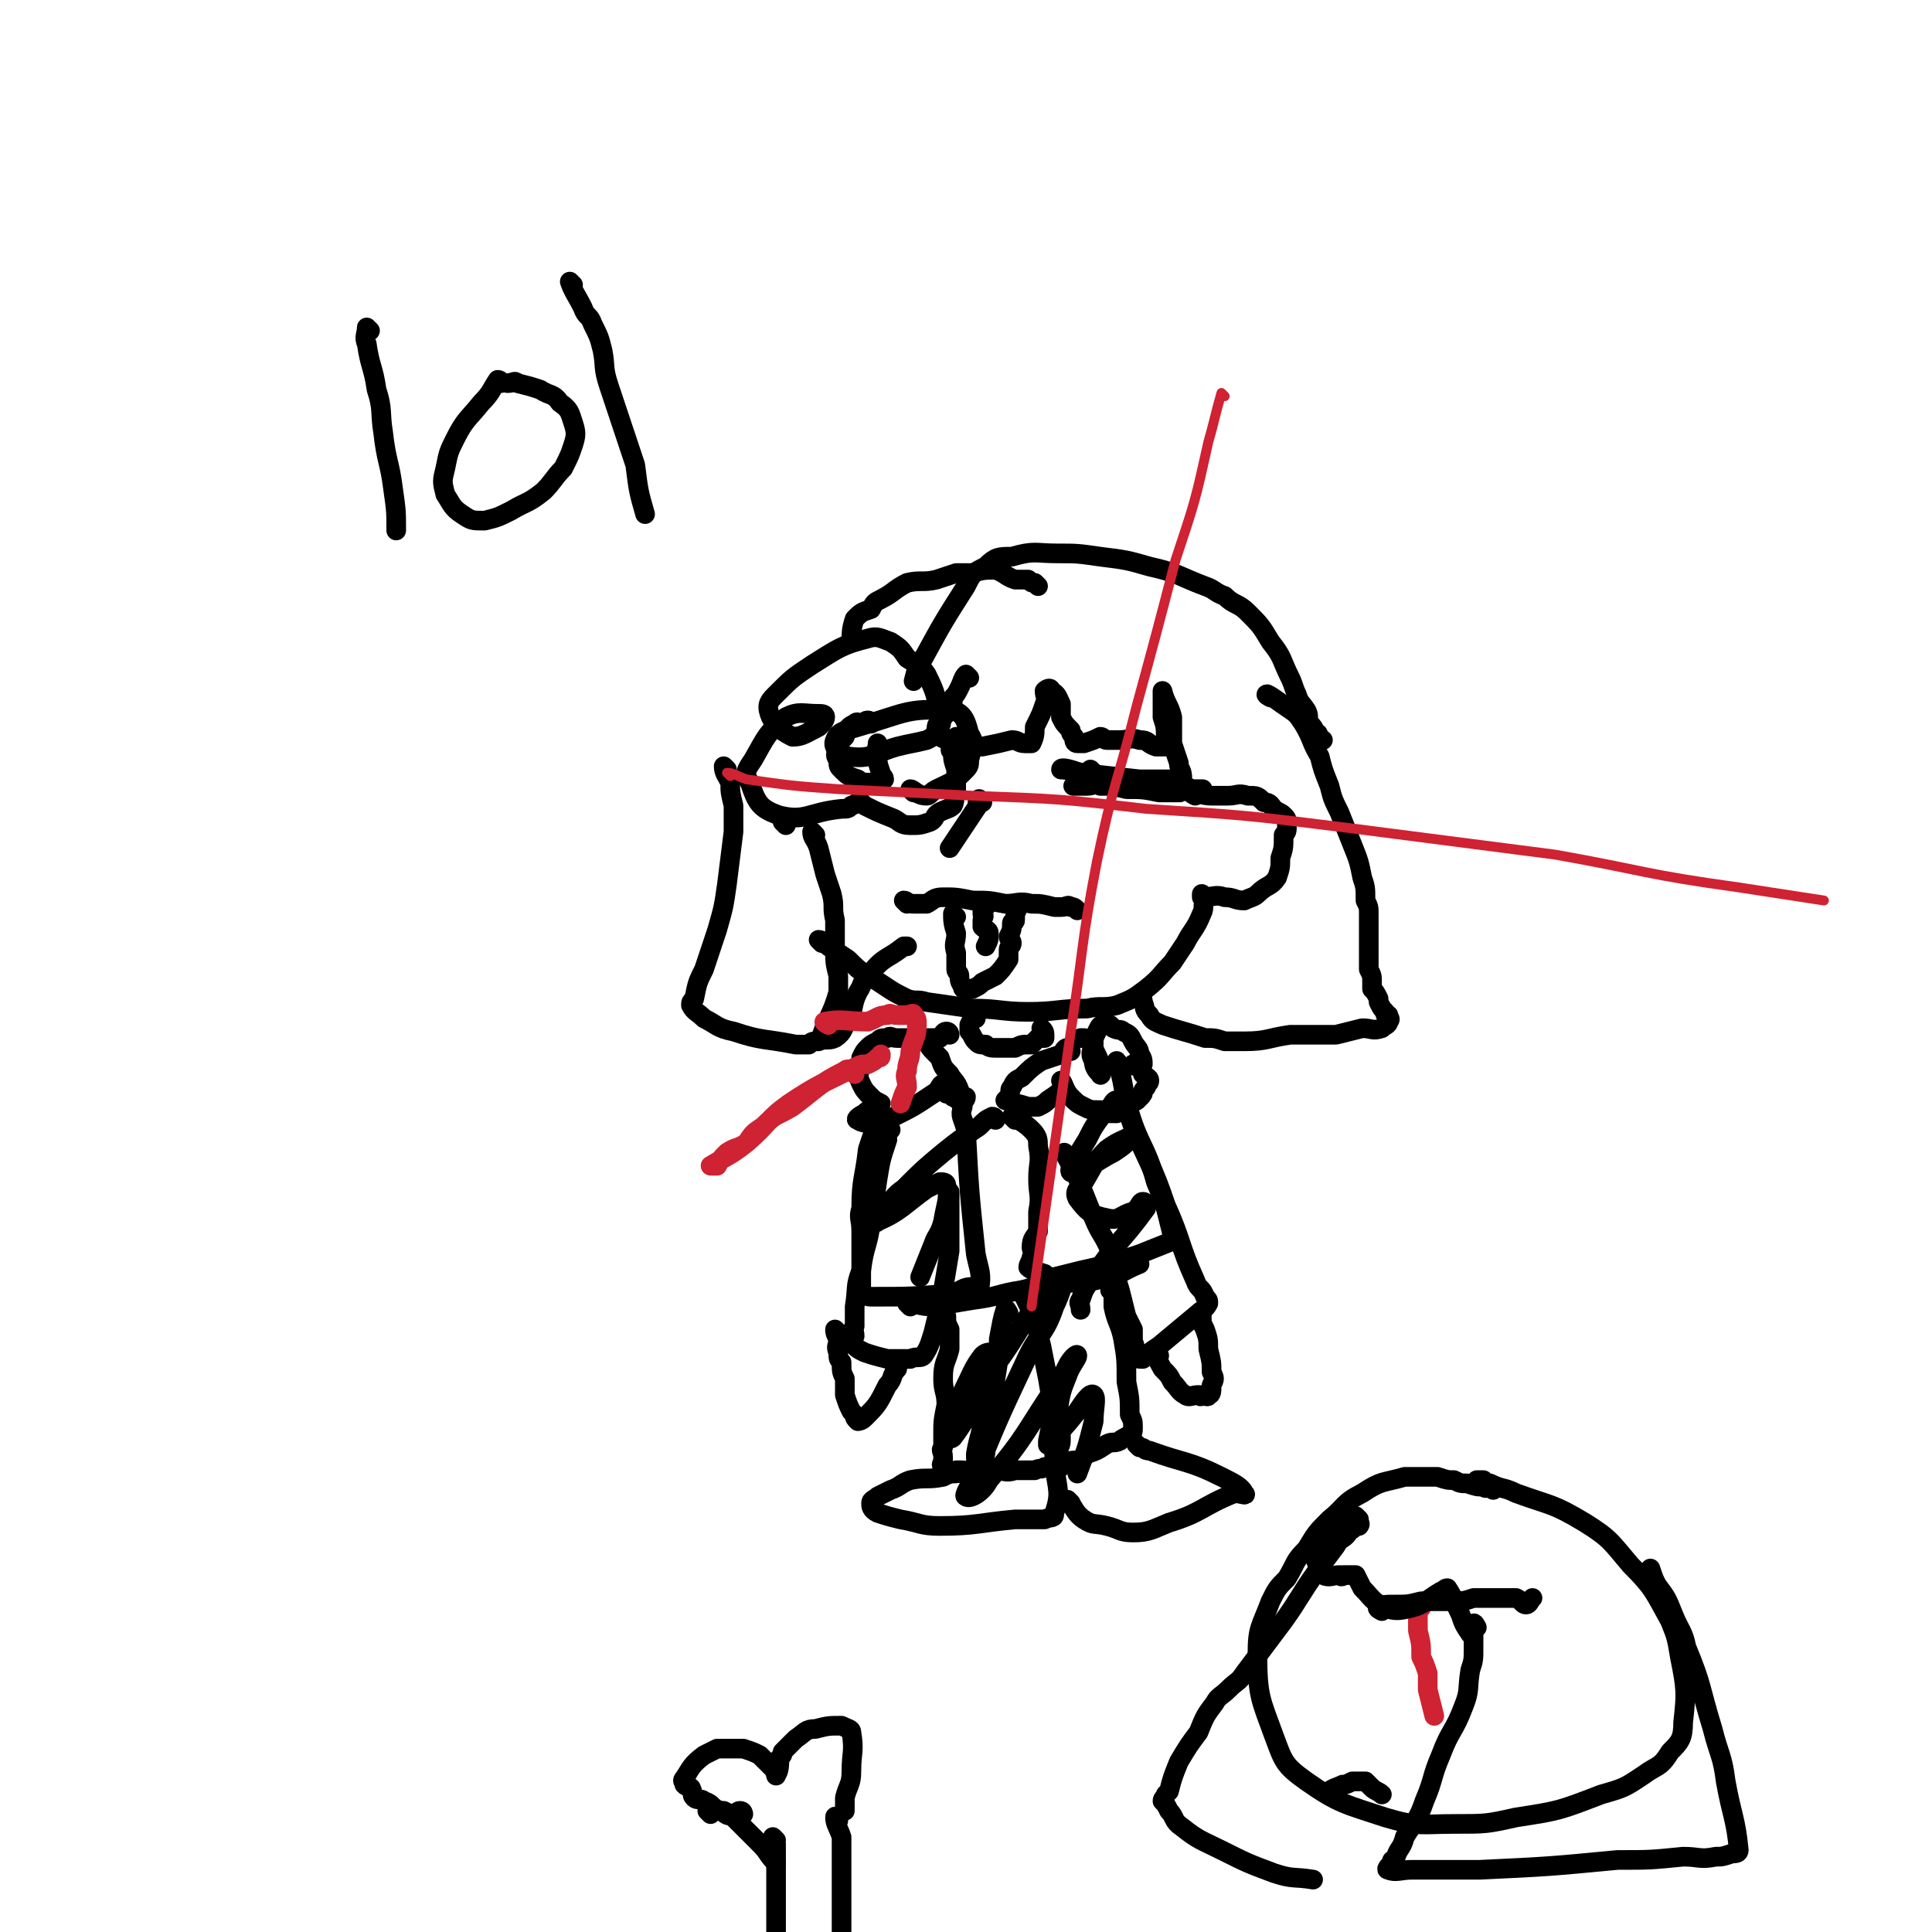 <svg viewBox='0 0 590 590' version='1.1' xmlns='http://www.w3.org/2000/svg' xmlns:xlink='http://www.w3.org/1999/xlink'><g fill='none' stroke='#000000' stroke-width='6' stroke-linecap='round' stroke-linejoin='round'><path d='M277,276c0,0 -1,-1 -1,-1 1,0 1,1 3,1 2,0 2,0 4,0 2,-1 2,-2 5,-2 4,0 4,0 9,1 5,0 5,0 10,1 4,0 4,-1 8,0 3,0 3,0 7,1 1,0 1,0 2,0 2,0 2,-1 3,0 1,0 1,0 2,1 '/><path d='M292,280c0,0 -1,-1 -1,-1 0,2 0,3 1,6 0,3 -1,3 0,6 0,2 0,2 0,5 0,1 1,1 1,2 0,1 0,2 1,3 0,1 0,1 1,1 1,0 1,0 2,0 2,-1 2,-1 3,-2 2,-1 2,-1 4,-2 2,-2 2,-2 4,-5 0,-1 0,-1 0,-3 0,-1 1,-1 1,-2 0,-1 -1,-1 -1,-2 1,-2 1,-2 1,-4 0,-1 1,0 1,-1 0,-2 0,-2 1,-4 '/><path d='M301,277c0,0 -1,-1 -1,-1 0,1 0,1 0,3 1,1 0,1 0,2 0,1 0,1 0,2 1,1 2,1 2,2 0,2 0,2 -1,4 '/><path d='M300,245c0,0 -1,-1 -1,-1 -1,1 0,2 -1,3 -4,6 -4,6 -8,12 '/><path d='M334,236c0,0 -1,-1 -1,-1 1,1 2,2 5,3 2,1 2,1 5,2 3,0 3,0 7,0 2,1 2,0 5,1 2,0 2,0 4,0 1,1 2,1 1,1 -2,0 -3,0 -6,0 -5,-1 -5,-1 -10,-1 -4,-1 -4,-1 -8,-1 -2,-1 -2,0 -4,0 -1,0 -1,0 -3,0 0,0 -2,0 -1,0 6,-1 8,-1 15,-1 5,0 5,0 9,0 4,1 4,0 8,1 2,0 2,0 4,1 2,0 4,0 3,0 -1,0 -3,0 -7,0 -6,-1 -6,-2 -12,-3 -9,-1 -9,-1 -18,-2 -3,-1 -6,-2 -6,-1 2,0 6,1 12,2 4,1 4,1 8,1 7,0 7,0 14,0 2,0 2,-1 3,-1 '/><path d='M266,221c0,0 0,-1 -1,-1 -1,0 -1,1 -2,1 -1,0 -1,-1 -2,0 -2,1 -2,1 -3,4 -2,2 -2,2 -2,4 -1,1 -1,2 0,3 0,2 0,2 1,3 2,2 2,2 5,3 1,1 2,1 4,1 1,0 1,0 3,0 0,-1 1,-1 1,-1 0,-1 -1,-1 -1,-2 -1,-3 -1,-3 -1,-5 -1,-2 0,-2 0,-4 '/><path d='M279,242c0,0 -1,-1 -1,-1 1,0 2,2 5,2 1,0 1,-1 3,-2 4,-2 5,-2 8,-5 2,-2 2,-2 2,-4 1,-4 2,-5 0,-8 -1,-4 -2,-7 -6,-7 -13,-1 -14,1 -28,5 -3,1 -6,1 -7,4 -1,2 1,4 4,5 7,1 8,-1 15,-3 4,-1 5,-1 9,-2 2,-1 2,-1 3,-3 1,-1 2,-2 1,-3 -1,-7 -1,-8 -4,-14 -2,-3 -3,-3 -6,-5 -2,-3 -2,-3 -5,-5 -3,-1 -4,-2 -7,-1 -8,2 -9,3 -17,8 -6,4 -6,4 -11,9 -2,2 -3,3 -2,6 1,3 3,5 7,7 3,0 4,-1 8,-3 1,-1 2,-2 2,-3 0,-1 -1,-1 -2,-1 -5,0 -6,-1 -10,1 -6,5 -6,6 -10,13 -2,3 -3,4 -1,7 2,6 3,8 9,10 8,2 9,-1 19,-2 2,0 2,0 3,-1 1,0 1,-1 3,-1 0,0 0,0 1,1 4,2 4,2 9,4 2,1 2,2 5,2 3,0 3,0 6,-1 2,-1 1,-2 3,-3 2,-1 3,-1 4,-2 1,-2 0,-3 1,-5 0,-3 0,-3 0,-6 -1,-3 -1,-3 -1,-5 -1,-1 -1,-1 0,-2 0,-2 0,-2 1,-3 '/><path d='M296,207c0,0 -1,-1 -1,-1 -1,1 -1,2 -2,4 -1,2 -1,2 -2,3 0,2 0,2 -1,3 -1,1 -1,1 -1,2 -1,1 -1,1 -2,3 -1,0 -1,1 -1,1 0,1 0,1 1,2 0,1 0,1 2,2 1,0 1,0 3,1 1,0 1,1 3,1 3,0 3,0 5,0 5,-1 5,-1 9,-2 2,0 2,1 4,1 1,0 1,0 2,0 1,-2 1,-3 1,-5 2,-4 2,-4 3,-7 1,-2 0,-2 0,-4 1,-1 2,-1 2,0 2,1 2,2 3,4 0,2 0,2 0,4 1,2 1,2 3,4 0,1 0,1 1,2 0,1 0,2 1,2 0,0 1,0 2,0 3,-1 3,-1 5,-2 1,0 1,1 2,1 2,0 2,0 4,0 3,0 3,-1 6,0 3,0 2,1 5,2 1,0 1,0 2,0 1,0 1,0 2,0 0,-1 0,-1 -1,-2 0,-4 0,-4 -1,-7 0,-2 0,-2 0,-5 0,-1 0,-1 0,-2 0,0 0,-1 0,-1 1,4 2,4 3,8 0,4 0,4 0,8 1,3 1,3 2,6 0,2 1,2 1,4 0,1 0,1 0,3 '/><path d='M251,288c0,0 -1,-1 -1,-1 1,0 2,1 3,2 3,2 3,2 6,4 3,3 3,3 6,5 2,1 2,1 5,3 3,2 3,2 7,4 3,1 3,0 6,1 7,1 7,1 14,2 8,0 9,1 17,1 9,0 9,-1 18,-1 4,-1 5,0 9,-1 5,-2 5,-2 9,-5 5,-4 4,-4 8,-8 2,-3 2,-3 4,-6 2,-4 3,-4 5,-9 1,-2 0,-2 1,-4 0,-1 0,-1 -1,-2 '/><path d='M365,243c0,0 -2,-1 -1,-1 2,0 3,1 6,1 2,0 2,0 5,0 3,0 3,-1 6,0 3,0 3,0 5,2 2,0 2,1 3,2 1,1 2,1 3,2 1,1 1,1 1,3 0,2 0,2 -1,3 0,4 0,4 -1,7 0,3 0,3 -1,6 -2,3 -3,2 -6,5 -1,1 -2,1 -4,2 -3,0 -3,-1 -6,-1 -3,-1 -3,0 -7,0 '/><path d='M388,213c0,0 -2,-1 -1,-1 2,1 3,2 6,4 3,2 3,2 5,5 3,5 2,5 5,10 1,4 1,4 3,9 1,4 1,4 3,8 2,5 2,5 4,10 2,5 2,5 3,10 1,3 1,3 1,7 1,2 1,2 1,4 0,2 0,2 0,4 0,2 0,2 0,4 0,2 0,2 0,3 0,3 0,3 0,6 1,2 1,2 1,4 0,1 0,1 0,2 1,1 1,1 2,3 0,0 0,0 0,1 1,2 1,2 2,3 0,1 0,1 1,1 0,1 1,1 0,2 0,1 -1,1 -2,2 -3,1 -3,0 -6,0 -4,1 -4,1 -8,2 -7,0 -7,0 -14,0 -7,1 -7,2 -14,2 -3,0 -3,0 -6,0 -3,-1 -3,-1 -6,-1 -6,-2 -7,-2 -13,-4 -2,-1 -3,-1 -4,-3 -2,-2 -1,-2 -2,-4 0,-1 0,-1 -1,-1 '/><path d='M404,226c0,0 -1,0 -1,-1 -1,-1 0,-1 -1,-1 -1,-2 -1,-2 -2,-3 -1,-2 0,-2 -1,-4 -2,-3 -2,-2 -3,-5 -1,-2 -1,-3 -2,-5 -3,-6 -2,-6 -6,-11 -3,-5 -3,-5 -7,-9 -3,-3 -4,-2 -7,-5 -3,-1 -3,-2 -6,-3 -8,-3 -8,-4 -17,-6 -7,-2 -7,-2 -15,-3 -7,-1 -7,-1 -13,-1 -7,0 -7,-1 -14,1 -4,0 -5,0 -8,3 -4,2 -4,2 -6,6 -7,11 -7,11 -13,22 -2,3 -2,3 -3,7 '/><path d='M317,179c0,0 0,0 -1,-1 -1,0 -1,0 -2,-1 -2,0 -2,0 -4,0 -3,-1 -3,-2 -6,-3 -3,0 -4,0 -7,1 -2,0 -2,0 -5,0 -3,1 -3,1 -6,2 -4,1 -5,0 -9,1 -4,2 -4,3 -8,5 -2,1 -2,1 -3,3 -3,1 -3,1 -5,3 -1,3 -1,4 -1,7 '/><path d='M240,252c0,0 -1,-1 -1,-1 '/><path d='M222,235c0,0 -1,-1 -1,-1 0,2 1,3 2,5 0,3 0,3 1,7 0,4 0,4 0,8 -1,8 -1,8 -2,16 -1,7 -1,7 -3,14 -2,6 -2,6 -4,12 -2,4 -2,4 -3,9 -1,1 -1,1 -1,2 1,2 2,2 4,4 4,2 4,3 9,4 9,3 9,2 19,4 2,0 2,0 4,0 1,-1 1,-1 3,-1 2,-1 3,0 5,-1 3,-2 2,-3 4,-5 2,-4 1,-5 3,-9 2,-3 1,-4 4,-6 4,-5 5,-4 10,-8 0,0 0,0 1,0 '/><path d='M249,255c0,0 -1,-1 -1,-1 0,2 1,2 2,5 1,4 1,4 2,8 1,3 1,3 2,6 1,4 0,4 1,8 0,4 0,4 0,9 0,4 0,4 1,8 0,2 0,2 0,5 -2,7 -3,7 -5,13 '/><path d='M298,311c0,0 -1,-1 -1,-1 0,1 0,1 -1,3 0,1 0,1 0,2 1,1 1,2 2,3 1,1 1,1 3,1 1,1 2,1 3,1 2,0 2,0 3,0 2,0 2,0 3,0 2,-1 2,-1 4,-1 1,0 1,0 1,0 1,-1 1,-1 2,-2 1,0 1,0 2,0 0,-2 0,-2 -1,-3 '/><path d='M327,321c0,0 -1,-1 -1,-1 -1,0 -1,1 -2,2 -3,1 -3,1 -6,2 -3,2 -3,2 -6,5 -2,1 -2,1 -3,3 -1,1 0,1 -1,3 0,0 -1,1 -1,1 3,1 4,1 7,2 1,0 2,0 3,0 2,-1 2,-1 3,-2 3,-2 3,-2 5,-4 0,0 -1,-2 -1,-2 1,1 1,3 3,5 2,2 2,2 4,3 2,1 2,1 5,1 2,1 2,1 5,1 2,-1 2,-1 4,-3 1,-1 2,0 3,-2 1,0 0,-1 1,-1 0,-1 0,-1 1,-2 0,-1 1,-1 1,-2 0,-1 -1,-1 -2,-2 0,-1 0,-1 -1,-2 -1,-1 -2,0 -2,-1 0,0 2,0 3,0 0,-1 0,-2 -1,-3 0,-2 -1,-2 -2,-4 -1,-2 -1,-2 -3,-3 -1,-1 -1,0 -3,-1 0,0 0,0 -1,-1 -1,0 -1,-1 -2,0 -1,0 -1,0 -2,2 -1,2 -1,2 -1,4 -1,3 -1,3 0,5 0,2 1,3 2,4 0,1 1,-1 0,-1 0,-4 -1,-4 -2,-7 -1,-2 -1,-2 -3,-3 0,0 0,0 -1,0 '/><path d='M290,316c0,0 0,-1 -1,-1 -1,0 -1,1 -2,2 -1,0 -1,0 -3,0 -3,0 -3,0 -6,0 -2,0 -2,0 -4,0 -2,0 -2,-1 -3,0 -2,0 -2,0 -3,1 -2,1 -2,1 -3,2 -1,1 -1,1 -2,3 0,1 0,1 0,3 -1,2 -1,3 0,5 1,2 1,2 3,4 1,1 1,1 3,2 0,0 0,0 0,0 -1,1 -1,1 -2,2 -2,0 -2,0 -3,1 -2,1 -3,2 -2,2 1,1 3,1 5,1 3,-1 3,0 6,-2 6,-3 6,-3 12,-7 2,-1 2,-3 3,-3 1,0 0,2 1,3 0,0 1,0 2,1 1,0 1,1 2,1 0,-1 0,-2 0,-3 -1,-3 -2,-3 -3,-5 -2,-2 -2,-2 -3,-5 -1,-1 -1,-1 -2,-2 -2,-2 -1,-2 -2,-3 '/><path d='M268,341c0,0 -1,-1 -1,-1 -1,2 0,3 0,5 -1,3 -1,3 -2,6 -1,9 -2,9 -2,18 -1,3 0,3 0,7 0,3 0,3 0,5 0,4 0,4 0,8 0,2 0,2 0,4 0,0 -1,1 0,1 1,1 1,2 3,2 12,0 12,0 25,-1 3,-1 3,-2 6,-2 1,0 2,1 2,1 1,-5 0,-6 -1,-11 -2,-19 -2,-19 -3,-38 -1,-4 -2,-4 -1,-7 0,-2 1,-2 1,-3 '/><path d='M310,342c0,0 -1,-1 -1,-1 2,1 4,2 6,4 2,2 2,3 2,5 1,5 0,5 0,10 0,5 1,5 0,10 0,3 0,3 0,6 -1,2 -2,2 -2,5 0,1 1,1 0,3 0,1 -1,2 -1,3 1,1 2,1 5,2 1,1 1,1 3,1 4,-1 4,-1 8,-2 9,-2 9,-2 18,-5 5,-2 5,-2 10,-4 1,-1 1,-1 0,-2 -2,-8 -2,-9 -5,-16 -3,-11 -5,-11 -8,-21 -1,-2 0,-2 0,-4 0,0 0,0 0,0 '/><path d='M278,399c0,0 -1,-1 -1,-1 3,0 4,1 8,1 6,-1 6,-1 12,-2 8,-1 8,-2 15,-3 7,-2 7,-1 13,-2 7,-1 7,0 13,-2 5,-1 5,-2 10,-4 '/><path d='M342,337c0,0 -1,-1 -1,-1 -1,0 -1,1 -2,2 -1,1 -1,1 -2,2 -3,4 -3,4 -5,8 -3,5 -6,9 -5,10 3,1 7,-3 13,-6 3,-2 3,-2 5,-4 1,-1 2,-2 2,-2 -3,2 -5,2 -9,5 -4,4 -4,5 -7,10 -2,2 -3,3 -2,5 3,4 4,5 9,6 4,1 4,-1 8,-2 2,-1 2,-3 3,-3 1,0 1,1 1,2 -8,11 -9,10 -17,22 -2,3 -2,3 -3,6 -1,1 0,1 0,3 '/><path d='M304,342c0,0 0,-1 -1,-1 -2,1 -2,1 -4,3 -6,4 -6,4 -11,8 -6,5 -6,5 -12,11 -3,2 -3,3 -6,6 0,1 0,1 -1,2 0,1 -2,3 -1,2 7,-3 8,-5 15,-10 2,-1 2,-1 4,-2 1,0 2,0 2,1 1,4 0,5 -1,11 -1,4 -2,4 -3,7 -2,5 -2,5 -4,10 '/><path d='M272,345c0,0 -1,-1 -1,-1 -1,1 0,2 0,4 -2,6 -2,6 -3,12 -1,7 -1,7 -2,13 -1,8 -2,7 -3,15 -2,5 -1,5 -2,11 0,3 0,3 0,6 -1,1 0,1 0,3 -1,0 -2,0 -2,1 0,1 1,1 2,2 1,1 1,1 3,2 3,1 3,1 7,2 3,0 3,0 7,0 2,-1 3,0 4,-1 2,-3 2,-4 3,-7 3,-12 3,-13 5,-25 0,-6 0,-6 0,-13 0,-2 0,-2 0,-5 '/><path d='M326,353c0,0 -1,-1 -1,-1 2,4 3,5 5,10 2,5 2,5 4,10 2,5 3,5 5,10 2,5 1,6 3,12 1,4 1,4 2,8 1,2 1,2 2,4 0,2 0,2 0,4 1,1 0,1 0,2 0,1 0,2 0,2 1,1 2,1 3,1 2,-2 2,-2 5,-4 6,-5 6,-5 12,-10 1,-1 2,-1 3,-3 0,-1 0,-1 -1,-2 -1,-3 -2,-2 -3,-5 -5,-11 -4,-12 -9,-23 -4,-12 -5,-12 -10,-24 -3,-8 -2,-9 -4,-17 -1,-1 0,-2 -1,-3 '/><path d='M354,414c0,0 -1,-1 -1,-1 0,2 1,3 2,5 2,2 2,2 3,4 2,2 2,3 4,4 1,1 2,0 4,0 1,1 1,0 1,0 1,0 2,1 2,0 1,0 1,-1 1,-3 1,-2 1,-2 0,-4 0,-3 0,-3 -1,-7 0,-3 0,-3 -1,-6 -1,-2 -1,-2 -1,-4 '/><path d='M256,407c0,0 -1,-1 -1,-1 0,1 0,1 1,3 0,2 -1,2 0,4 0,2 0,2 1,3 0,3 0,3 1,5 0,3 0,3 0,5 1,3 1,3 2,5 0,0 0,0 1,1 0,1 0,1 1,2 0,0 1,0 2,-1 4,-4 4,-4 7,-10 2,-2 1,-3 3,-5 '/><path d='M289,399c0,0 -1,-1 -1,-1 0,1 0,2 1,4 0,2 0,2 1,4 0,3 0,3 0,6 -1,4 -2,4 -2,9 0,4 1,4 1,8 -1,5 -1,5 -1,9 0,2 0,2 0,4 -1,1 0,1 0,3 0,1 0,1 0,1 0,1 -1,1 0,2 0,1 0,1 2,2 2,0 3,0 6,-1 4,0 4,0 8,0 3,0 3,1 6,0 3,0 3,0 6,0 2,-1 2,0 3,-1 2,0 2,1 3,0 1,0 1,0 2,0 1,-1 1,-1 1,-1 2,-1 2,-1 4,-1 2,-1 2,-1 3,-2 3,-1 3,-1 6,-3 2,-1 2,0 4,-1 1,-1 2,-1 3,-2 1,0 1,-1 1,-2 0,-2 0,-2 -1,-4 0,-5 0,-5 -1,-10 0,-7 0,-7 -1,-13 -1,-5 -2,-5 -3,-10 0,-2 0,-2 0,-4 0,-1 -1,-1 -1,-1 0,-1 0,-1 0,-2 1,-1 1,-1 1,-2 '/><path d='M313,395c0,0 -1,-1 -1,-1 1,3 2,4 4,9 1,4 1,4 2,8 1,5 1,5 2,10 1,6 1,6 2,12 1,3 2,3 2,6 0,2 0,2 -1,4 0,2 0,2 0,4 '/><path d='M308,401c0,0 -1,-2 -1,-1 -1,3 -1,4 -2,9 0,6 0,6 -1,12 -1,7 -2,7 -3,13 -1,4 0,4 0,8 0,2 0,2 -1,5 0,1 -1,2 -1,1 -1,-1 -1,-2 -1,-4 1,-6 2,-6 2,-12 1,-5 1,-5 1,-9 1,-2 0,-2 0,-4 1,-2 1,-1 1,-3 1,-1 0,-1 0,-1 0,-1 1,-2 0,-2 0,0 -1,0 -2,1 -3,4 -3,5 -6,11 -2,6 -2,6 -3,12 -1,1 -1,3 0,2 6,-8 6,-11 13,-22 8,-11 7,-12 16,-23 1,-3 4,-5 5,-4 0,1 -1,5 -3,9 -3,9 -5,8 -9,17 -8,17 -8,17 -15,34 -2,4 -4,7 -3,7 1,1 5,-1 7,-5 12,-14 11,-15 22,-31 1,-2 1,-2 2,-4 1,-2 3,-4 3,-3 0,1 -2,3 -3,6 -2,5 -2,5 -3,11 -2,4 -2,4 -3,9 0,0 0,2 0,1 4,-4 5,-5 9,-10 2,-3 4,-6 5,-5 1,1 0,4 0,8 -2,8 -2,8 -5,16 '/><path d='M295,450c0,0 0,-1 -1,-1 -1,0 -1,0 -2,0 -2,1 -2,1 -4,2 -5,1 -5,0 -10,1 -3,1 -3,2 -6,3 -2,1 -2,1 -4,2 -1,1 -2,1 -2,2 0,1 0,2 2,3 3,1 3,1 7,2 6,1 6,2 12,2 11,0 12,-1 23,-2 5,0 5,0 9,0 2,-1 3,0 3,-2 2,-6 1,-7 0,-14 0,-10 -1,-10 -1,-20 1,-3 2,-3 3,-6 '/><path d='M327,459c0,0 -1,-1 -1,-1 2,2 2,4 5,6 3,2 3,1 7,2 4,1 4,2 8,2 5,0 6,-1 11,-3 10,-3 10,-5 20,-9 2,0 4,1 3,0 -1,-2 -3,-3 -7,-5 -10,-5 -11,-4 -22,-8 -2,0 -1,-1 -3,-1 0,0 0,0 -1,-1 '/></g>
<g fill='none' stroke='#CF2233' stroke-width='3' stroke-linecap='round' stroke-linejoin='round'><path d='M223,237c0,0 -1,-1 -1,-1 2,0 3,1 6,2 14,2 14,2 28,3 21,1 21,1 41,2 27,1 27,1 53,4 31,2 31,2 63,6 31,4 31,4 62,8 28,5 27,6 56,10 13,2 13,2 26,4 '/><path d='M374,121c0,0 -1,-1 -1,-1 -2,7 -2,8 -4,15 -4,18 -4,18 -10,36 -6,23 -6,23 -12,45 -6,24 -7,23 -12,47 -5,26 -4,26 -8,52 -4,28 -4,28 -8,56 -2,14 -2,14 -4,28 '/></g>
<g fill='none' stroke='#000000' stroke-width='6' stroke-linecap='round' stroke-linejoin='round'><path d='M113,101c0,0 -1,-1 -1,-1 0,2 -1,3 0,5 1,7 2,7 3,14 2,6 1,7 2,13 1,9 2,9 3,17 1,7 1,7 1,13 '/><path d='M153,117c0,0 0,-1 -1,-1 -2,3 -2,4 -5,7 -4,5 -5,5 -8,11 -2,4 -2,4 -3,9 -1,4 -1,4 0,8 2,3 2,4 5,6 3,2 3,2 7,2 4,-1 4,-1 8,-3 5,-3 5,-2 10,-6 3,-3 3,-4 6,-7 2,-4 2,-4 3,-7 1,-3 1,-4 0,-7 -1,-3 -1,-4 -4,-6 -2,-3 -3,-2 -6,-4 -3,-1 -3,-1 -7,-2 -1,-1 -1,0 -3,0 '/><path d='M175,87c0,0 -1,-1 -1,-1 1,3 2,4 4,8 1,3 2,2 3,5 2,4 2,4 3,8 1,5 0,5 2,11 2,6 2,6 4,12 2,6 2,6 4,12 1,8 1,8 3,15 '/></g>
<g fill='none' stroke='#CF2233' stroke-width='6' stroke-linecap='round' stroke-linejoin='round'><path d='M261,328c0,0 0,-1 -1,-1 -1,0 -1,-1 -2,0 -8,4 -8,5 -16,11 -5,3 -5,2 -9,6 -3,2 -3,2 -5,5 -3,2 -3,1 -6,3 -2,2 -2,2 -3,4 -1,0 -2,0 -2,0 5,-3 6,-3 11,-7 7,-6 6,-7 13,-12 9,-6 10,-6 20,-11 2,-1 2,-1 4,-1 2,-1 2,-1 3,-2 1,0 1,0 1,-1 '/><path d='M253,313c0,0 -2,-1 -1,-1 5,-1 7,0 13,0 3,-1 3,-2 6,-2 1,-1 1,0 3,0 1,0 1,0 2,0 0,0 0,0 1,0 1,0 2,-1 2,0 1,1 1,1 1,3 0,4 -1,4 -2,8 0,3 -1,3 -1,6 -1,2 0,2 0,5 -1,2 -1,2 -2,5 '/></g>
<g fill='none' stroke='#000000' stroke-width='6' stroke-linecap='round' stroke-linejoin='round'><path d='M237,562c0,0 -1,-1 -1,-1 0,0 1,1 1,2 0,4 0,4 0,9 0,5 0,5 0,11 0,8 0,8 0,16 0,12 0,12 0,25 -1,5 -1,5 -1,10 '/><path d='M256,556c0,0 -1,-2 -1,-1 0,2 1,3 2,6 0,4 0,4 0,8 0,4 0,4 0,9 0,5 0,5 0,9 0,5 0,5 0,10 0,4 0,4 0,9 0,5 0,5 0,11 '/><path d='M227,554c0,0 0,-1 -1,-1 -1,0 -1,1 -2,1 -2,1 -2,0 -4,-1 -3,-1 -2,-2 -5,-3 -1,-1 -2,0 -3,-1 -1,-1 0,-1 -1,-3 -1,-1 -1,0 -2,-1 0,-1 -1,-1 0,-2 2,-3 2,-4 6,-7 2,-1 2,-1 4,-2 2,0 3,0 5,0 2,0 2,0 3,0 3,1 3,1 5,2 2,2 2,2 4,4 1,1 1,3 1,2 1,-1 1,-3 1,-5 1,-1 1,-1 1,-2 2,-2 2,-2 4,-4 3,-2 3,-3 6,-3 4,-1 4,-1 8,-1 2,1 3,1 3,2 1,6 0,6 0,12 0,4 -1,4 -2,8 0,2 0,2 0,4 '/><path d='M217,554c0,0 -1,-1 -1,-1 1,0 1,0 3,0 1,0 1,0 2,0 2,1 2,1 3,2 4,4 4,4 8,8 3,3 2,3 5,6 '/><path d='M456,455c0,0 -1,-1 -1,-1 -1,0 -1,1 -2,0 -2,0 -2,0 -5,-1 -2,0 -2,0 -4,-1 -2,0 -2,0 -5,-1 -5,0 -5,0 -10,0 -7,2 -7,1 -13,5 -6,3 -5,4 -10,8 -4,4 -4,4 -7,9 -4,4 -3,4 -6,9 -3,3 -3,3 -5,7 -3,8 -4,8 -4,16 0,13 1,14 5,25 3,8 3,9 10,14 10,7 12,7 24,11 10,3 11,2 21,2 10,0 10,0 19,-2 13,-2 13,-2 26,-7 7,-2 7,-2 13,-6 4,-3 5,-2 8,-7 3,-3 4,-4 4,-9 1,-9 1,-10 -1,-20 -1,-6 -1,-6 -3,-11 -5,-9 -5,-10 -12,-17 -6,-7 -6,-8 -14,-13 -10,-6 -10,-5 -21,-9 -4,-2 -4,-1 -8,-3 -1,0 -1,0 -2,-1 -1,0 -1,0 -2,0 '/></g>
<g fill='none' stroke='#CF2233' stroke-width='6' stroke-linecap='round' stroke-linejoin='round'><path d='M434,491c0,0 -1,-2 -1,-1 0,3 0,4 0,8 1,4 1,4 1,8 1,2 1,2 2,5 0,2 0,2 0,5 1,4 1,4 2,8 '/></g>
<g fill='none' stroke='#000000' stroke-width='6' stroke-linecap='round' stroke-linejoin='round'><path d='M422,492c0,0 -2,-1 -1,-1 1,-1 2,-1 5,-1 4,0 4,0 8,-1 5,0 5,0 9,0 4,0 4,0 7,-1 3,0 3,0 5,0 4,0 4,0 8,0 2,1 2,2 3,2 1,0 1,-1 2,-2 '/><path d='M407,548c0,0 -2,-1 -1,-1 1,-1 2,-1 4,-2 1,0 1,0 3,-1 1,0 1,0 3,0 1,0 1,0 1,0 1,1 1,1 2,2 1,1 2,1 3,2 '/><path d='M412,465c0,0 -1,-1 -1,-1 -1,-1 -1,-1 -2,-1 -1,1 -1,1 -2,2 -2,2 -2,2 -4,5 0,2 0,2 0,4 0,1 -1,1 -1,3 1,1 1,1 2,2 0,1 0,2 0,2 2,1 3,0 5,0 1,1 1,0 1,0 1,0 1,0 2,0 1,0 1,0 2,0 1,2 1,2 2,4 3,3 3,4 7,6 3,1 4,1 8,0 4,-1 4,-2 9,-5 1,0 1,-1 2,-1 2,3 2,4 4,8 1,3 1,3 3,6 0,0 0,0 0,0 '/><path d='M451,497c0,0 -1,-2 -1,-1 0,2 0,3 0,7 0,4 0,4 -1,7 -1,6 0,6 -2,11 -3,8 -4,7 -7,15 -3,7 -2,7 -5,14 -2,6 -3,6 -6,11 -1,4 -2,3 -3,7 -1,0 -1,0 -1,1 -1,1 -2,2 -1,2 2,1 4,0 7,0 10,0 11,0 21,0 21,-1 21,-1 42,-3 10,0 10,0 20,-1 5,0 5,1 10,0 2,0 2,0 5,-1 1,0 2,0 2,-1 -1,-10 -2,-10 -4,-21 -1,-8 -2,-8 -4,-16 -4,-13 -3,-13 -8,-25 -1,-5 -2,-5 -4,-10 -2,-5 -2,-5 -5,-9 -1,-2 -1,-2 -2,-5 '/><path d='M415,464c0,0 -1,-1 -1,-1 0,1 2,2 1,3 0,0 -1,0 -2,1 -1,0 -1,1 -2,2 -1,1 -2,1 -3,3 -3,4 -3,4 -6,8 -5,7 -5,8 -10,15 -6,8 -6,8 -12,16 -2,3 -2,2 -5,5 -2,2 -3,2 -4,4 -3,4 -3,4 -5,9 -3,4 -3,4 -6,9 -2,5 -2,5 -3,9 -1,1 -1,1 -1,1 0,1 -1,1 -1,2 1,1 1,1 2,3 2,2 1,3 4,5 5,4 6,4 12,7 8,4 8,4 16,7 6,2 6,1 12,2 '/></g>
</svg>
